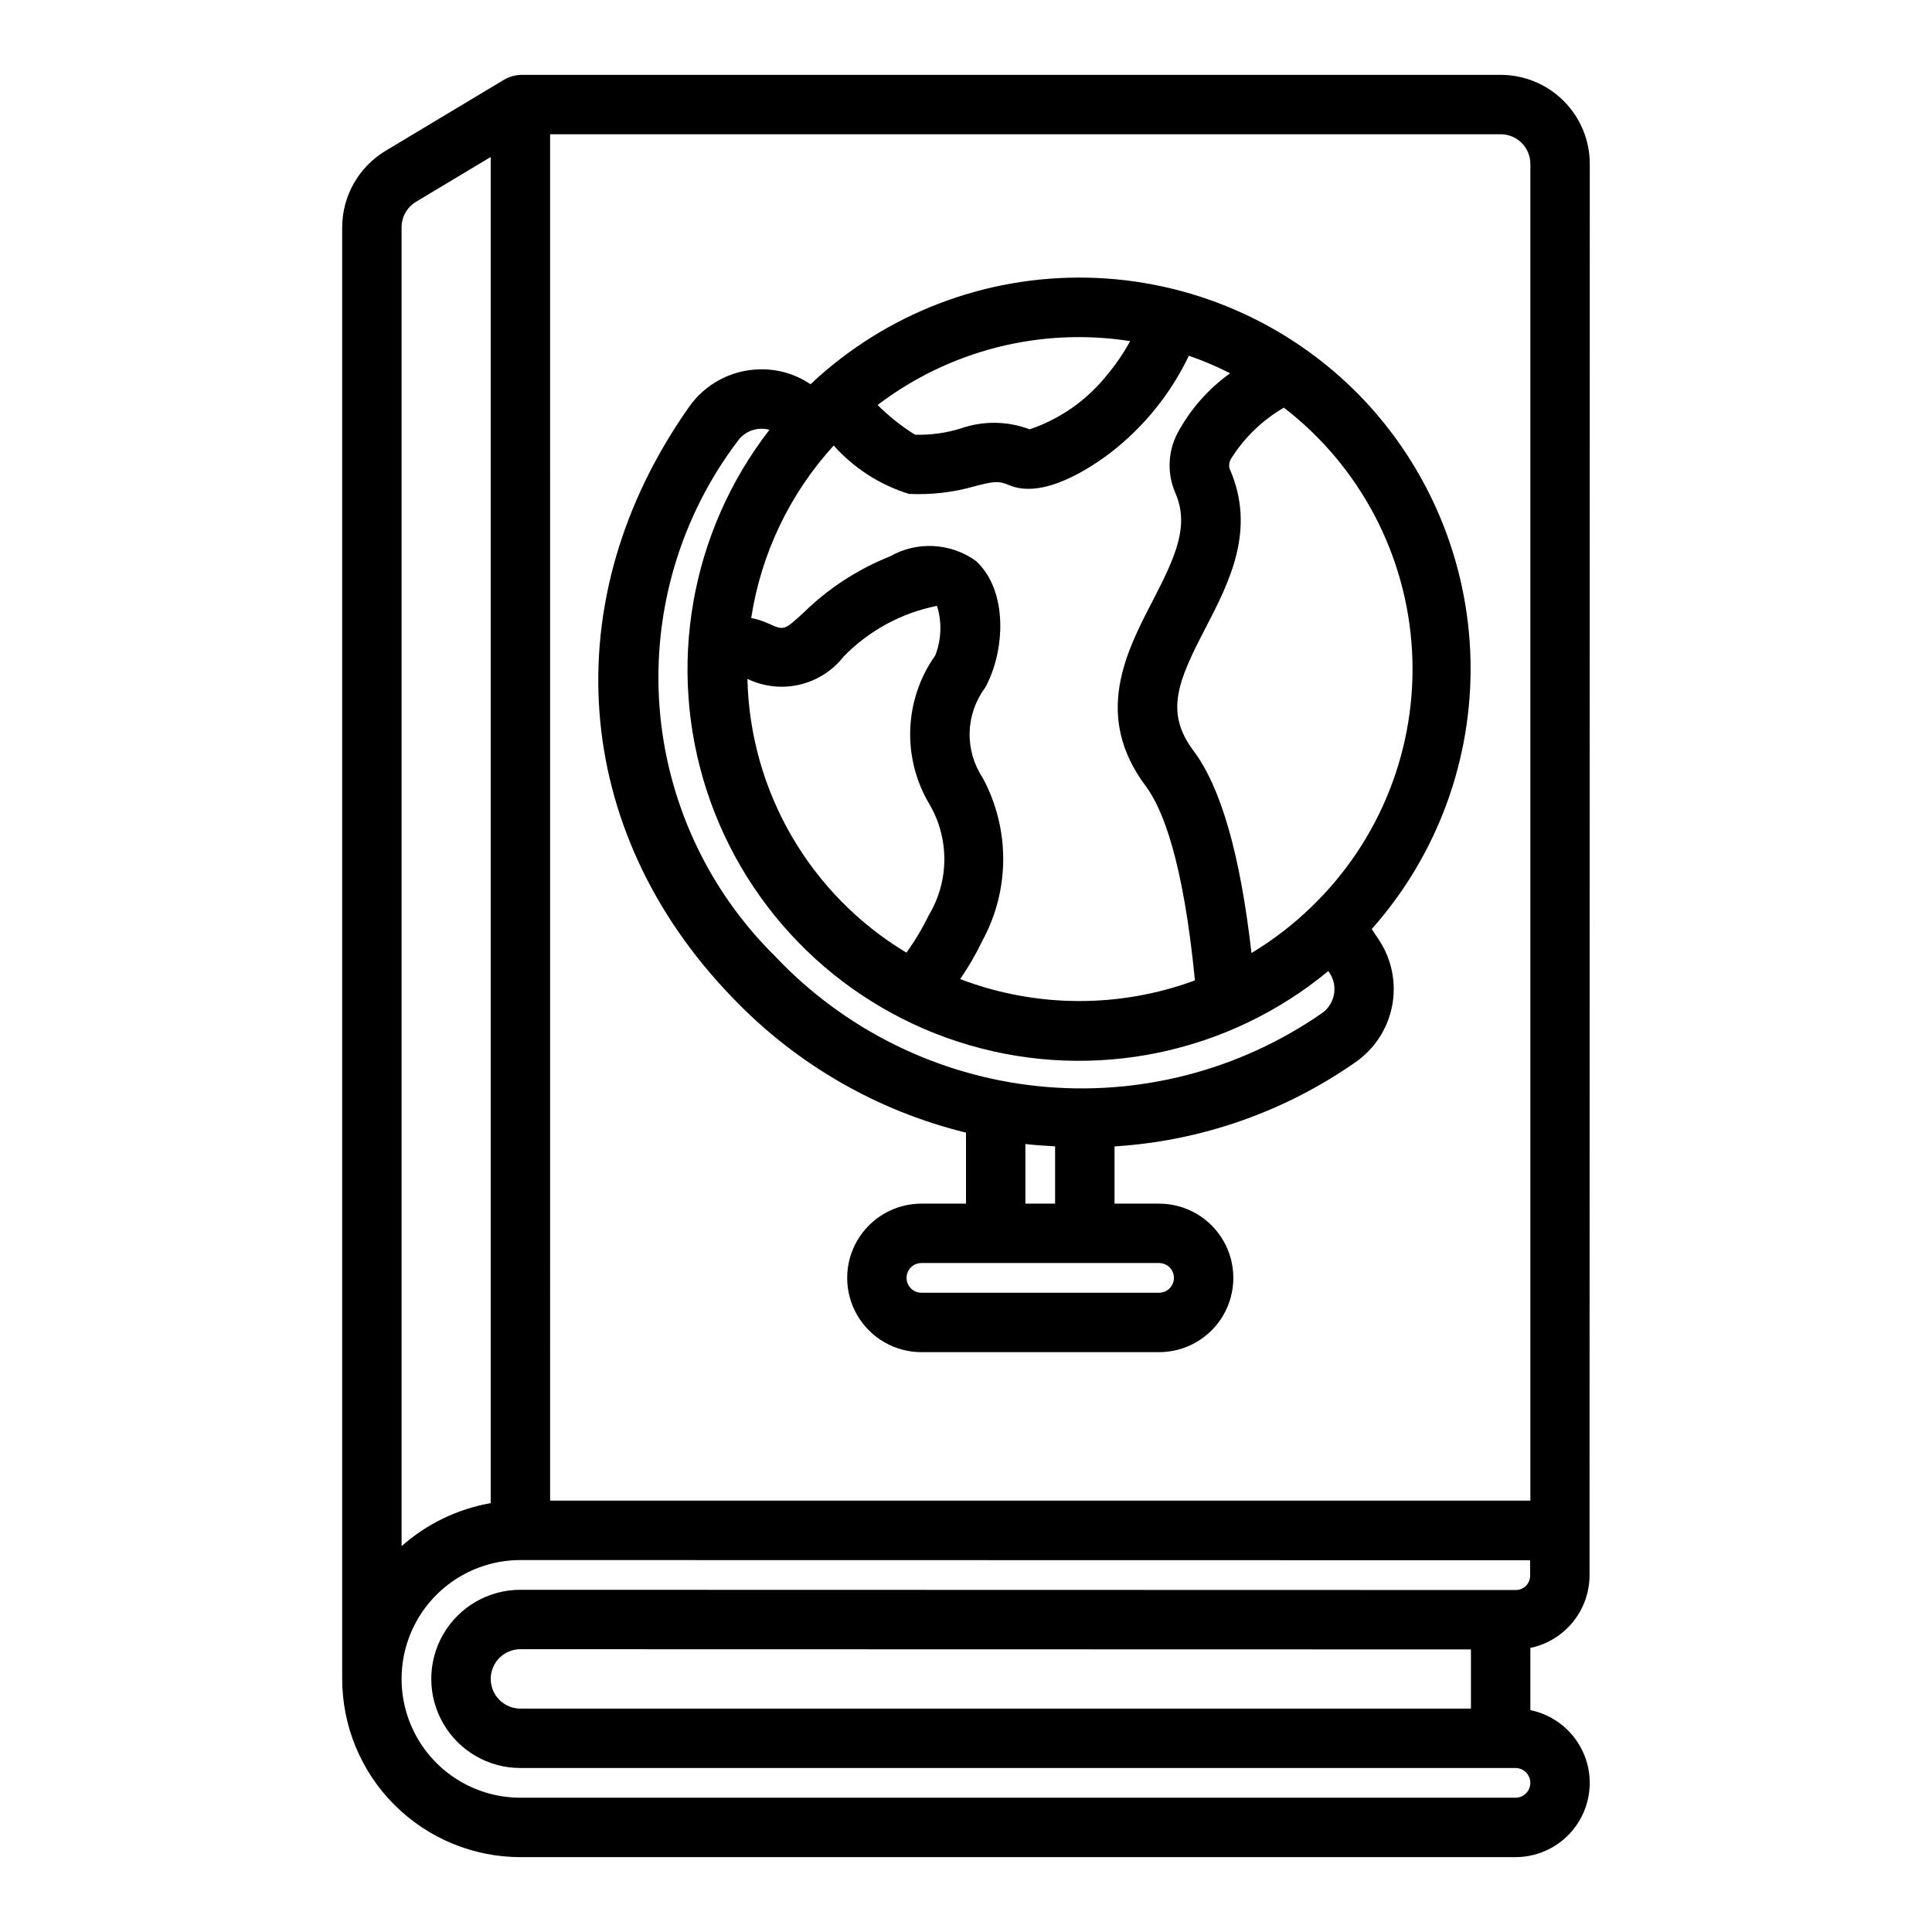 <?xml version="1.0" encoding="UTF-8"?>
<!-- Uploaded to: SVG Repo, www.svgrepo.com, Generator: SVG Repo Mixer Tools -->
<svg fill="#000000" width="800px" height="800px" version="1.1" viewBox="144 144 512 512" xmlns="http://www.w3.org/2000/svg">
 <path d="m504.34 248.83c-19.031-19.465-44.941-30.688-72.16-31.246-27.219-0.562-53.566 9.578-73.387 28.246-4.027-2.734-8.824-4.113-13.691-3.941-7.394 0.203-14.254 3.894-18.496 9.953-35.848 50.855-31.328 112.3 11.512 156.54 16.793 17.586 38.262 30 61.883 35.777v18.816h-11.809c-7.031 0-13.527 3.75-17.043 9.84-3.516 6.086-3.516 13.59 0 19.68 3.516 6.086 10.012 9.84 17.043 9.84h62.977c7.031 0 13.527-3.754 17.043-9.84 3.516-6.09 3.516-13.594 0-19.68-3.516-6.09-10.012-9.84-17.043-9.84h-11.809v-15.164c22.852-1.422 44.871-9.094 63.66-22.18 5.148-3.5 8.707-8.895 9.898-15.008 1.191-6.109-0.078-12.445-3.535-17.625l-1.859-2.789h0.004c17.414-19.613 26.762-45.09 26.172-71.312-0.59-26.227-11.082-51.254-29.359-70.066zm-12.859 135.56c-4.797 4.644-10.109 8.73-15.828 12.172-2.969-25.969-8.012-43.809-15.406-53.668-7.664-10.219-3.988-18.535 3.176-32.355 6.359-12.273 13.57-26.184 6.41-42.402-0.211-0.898-0.051-1.844 0.445-2.625 3.492-5.559 8.285-10.188 13.969-13.48 20.172 15.539 32.574 39.094 33.961 64.52 1.391 25.426-8.367 50.195-26.727 67.84zm-101.16-27.25c2.621 4.492 3.984 9.613 3.938 14.816-0.051 5.203-1.504 10.297-4.207 14.742-1.656 3.418-3.613 6.684-5.844 9.762-25.559-15.359-41.461-42.742-42.133-72.551 4.289 2.074 9.16 2.617 13.801 1.539 4.644-1.078 8.773-3.715 11.711-7.469 6.695-6.871 15.316-11.555 24.73-13.426 1.332 4.293 1.176 8.914-0.445 13.109-4.059 5.723-6.363 12.5-6.641 19.508s1.492 13.945 5.09 19.969zm14.082-7.043c-2.352-3.555-3.555-7.754-3.438-12.016 0.117-4.266 1.547-8.387 4.094-11.812 5.328-9.637 6.188-25.754-2.457-33.637-3.285-2.352-7.172-3.711-11.207-3.922-4.031-0.211-8.039 0.742-11.551 2.742-8.547 3.41-16.336 8.484-22.906 14.93-5.172 4.742-5.172 4.742-9.438 2.789v0.004c-1.418-0.629-2.898-1.098-4.422-1.398 2.621-17.059 10.23-32.965 21.867-45.711 5.356 6.016 12.258 10.453 19.953 12.824 5.918 0.281 11.844-0.418 17.531-2.059 4.57-1.176 6.141-1.512 8.941-0.293 9.016 3.93 21.77-4.633 26.836-8.496h0.004c8.879-6.832 16.023-15.66 20.852-25.77 3.746 1.297 7.402 2.852 10.938 4.644-5.84 4.184-10.637 9.656-14.016 15.996-2.492 4.856-2.695 10.562-0.562 15.586 3.836 8.684 0.301 16.672-5.988 28.797-7.019 13.555-15.762 30.418-1.785 49.047 4.438 5.922 9.93 19.723 13.023 51.477-20.098 7.41-42.203 7.285-62.215-0.355 2.242-3.258 4.227-6.688 5.934-10.254 7.293-13.445 7.297-29.664 0.012-43.113zm39.098-115.7v0.004c-1.703 3.129-3.711 6.082-5.996 8.812-5.32 6.746-12.484 11.805-20.621 14.562-5.918-2.238-12.441-2.305-18.406-0.188-3.883 1.188-7.93 1.73-11.984 1.617-3.59-2.242-6.918-4.883-9.914-7.871 19.07-14.527 43.238-20.641 66.922-16.934zm7.664 244.32c2.172 0 3.934 1.762 3.934 3.938 0 2.172-1.762 3.934-3.934 3.934h-62.977c-2.176 0-3.938-1.762-3.938-3.934 0-2.176 1.762-3.938 3.938-3.938zm-35.426-15.742v-15.797c2.609 0.316 5.242 0.457 7.871 0.613v15.184zm78.629-50.5c-21.961 15.258-48.668 22.129-75.266 19.367-26.598-2.758-51.32-14.969-69.68-34.414-17.934-17.676-28.832-41.27-30.664-66.383-1.828-25.117 5.531-50.039 20.715-70.133 1.41-2.008 3.688-3.227 6.141-3.289 0.773-0.027 1.551 0.066 2.297 0.277-21.023 27.152-27.25 62.949-16.621 95.605 10.629 32.656 36.73 57.934 69.707 67.508 32.98 9.578 68.559 2.211 95.023-19.676l0.262 0.391c2.398 3.504 1.547 8.285-1.914 10.746zm55.195 184.72v-16.48c4.445-0.926 8.434-3.363 11.293-6.891 2.856-3.531 4.406-7.938 4.391-12.48l0.062-373.89c0-6.262-2.488-12.27-6.918-16.699-4.43-4.43-10.438-6.918-16.699-6.918h-259.78c-1.418 0.074-2.801 0.457-4.051 1.125l-31.719 19.031c-7.098 4.281-11.441 11.957-11.461 20.246v384.69c0.012 12.523 4.992 24.531 13.848 33.383 8.855 8.855 20.859 13.836 33.383 13.852h263.71c6.559-0.004 12.688-3.273 16.34-8.723 3.652-5.445 4.352-12.359 1.863-18.426-2.492-6.07-7.84-10.5-14.27-11.812zm-259.78-417.62h251.91c2.086 0 4.09 0.828 5.566 2.305 1.477 1.477 2.305 3.481 2.305 5.566v354.24h-259.78zm-39.359 24.656c0.008-2.762 1.457-5.32 3.82-6.75l19.797-11.875v356.74c-8.777 1.543-16.949 5.492-23.617 11.402zm295.2 416.18h-263.71c-11.25 0-21.645-6-27.27-15.742s-5.625-21.746 0-31.488c5.625-9.742 16.02-15.746 27.27-15.746l267.57 0.047 0.016 3.945c0.043 1.047-0.352 2.062-1.086 2.812-0.734 0.746-1.746 1.156-2.793 1.133l-263.71-0.062c-8.438 0-16.234 4.5-20.453 11.805-4.219 7.309-4.219 16.312 0 23.617 4.219 7.309 12.016 11.809 20.453 11.809h263.71c2.172 0 3.934 1.762 3.934 3.938 0 2.172-1.762 3.934-3.934 3.934zm-11.809-39.297v15.684h-251.91c-4.336-0.008-7.852-3.523-7.856-7.863-0.008-4.336 3.5-7.859 7.836-7.879z"/>
</svg>